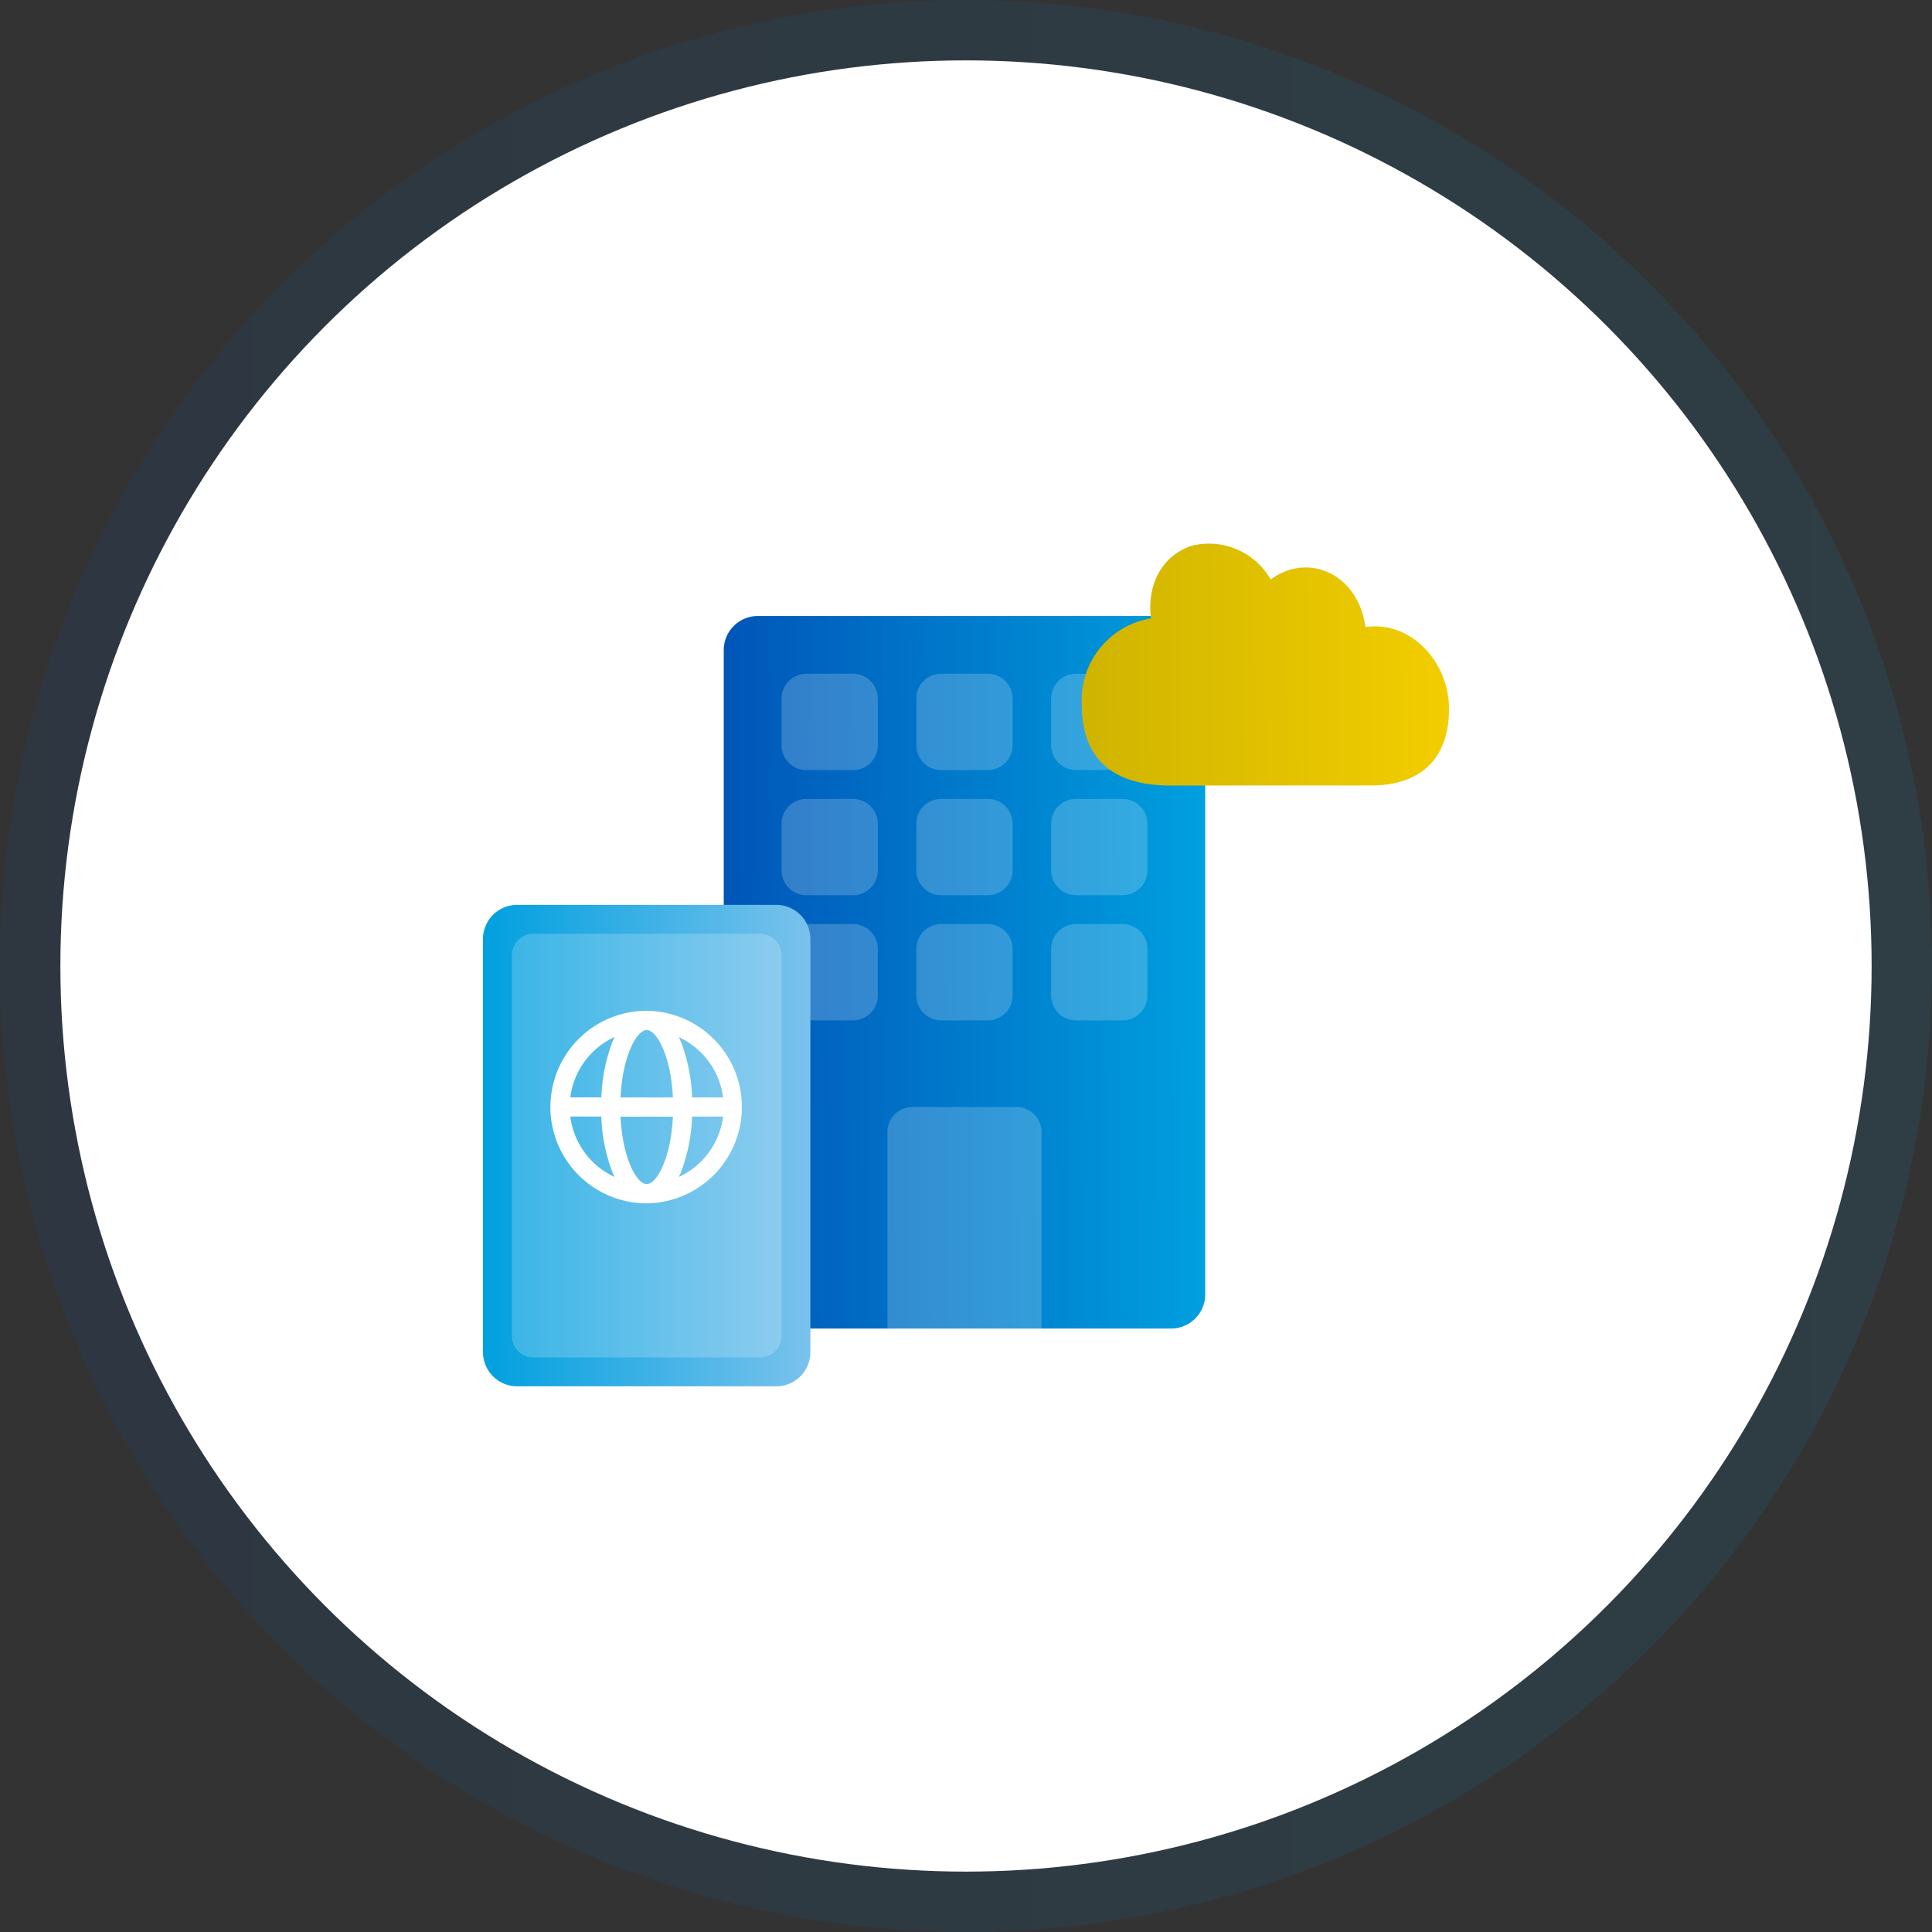 <svg xmlns="http://www.w3.org/2000/svg" xmlns:xlink="http://www.w3.org/1999/xlink" width="160" height="160" viewBox="0 0 160 160">
  <rect x="0" y="0" width="160" height="160" fill="#333333" stroke="none"/>
  <defs>
    <linearGradient id="linear-gradient" y1="0.5" x2="1" y2="0.5" gradientUnits="objectBoundingBox">
      <stop offset="0" stop-color="#0055b8"/>
      <stop offset="1" stop-color="#00a0df"/>
    </linearGradient>
    <linearGradient id="linear-gradient-2" y1="0.409" y2="0.402" xlink:href="#linear-gradient"/>
    <linearGradient id="linear-gradient-3" y1="0.5" x2="1" y2="0.5" gradientUnits="objectBoundingBox">
      <stop offset="0" stop-color="#00a0df"/>
      <stop offset="1" stop-color="#79c2ec"/>
    </linearGradient>
    <linearGradient id="linear-gradient-4" x1="1" y1="0.648" x2="0" y2="0.652" gradientUnits="objectBoundingBox">
      <stop offset="0" stop-color="#f2cd00"/>
      <stop offset="1" stop-color="#cfb400"/>
    </linearGradient>
  </defs>
  <g id="icon" transform="translate(-127 -990)">
    <circle id="楕円形_810" data-name="楕円形 810" cx="80" cy="80" r="80" transform="translate(127 990)" opacity="0.1" fill="url(#linear-gradient)"/>
    <circle id="楕円形_811" data-name="楕円形 811" cx="75" cy="75" r="75" transform="translate(132 995)" fill="#fff"/>
    <g id="グループ_286503" data-name="グループ 286503" transform="translate(99 948)">
      <rect id="長方形_43158" data-name="長方形 43158" width="80" height="80" transform="translate(68 82)" fill="#fff" opacity="0"/>
      <g id="グループ_286360" data-name="グループ 286360" transform="translate(68 87.001)">
        <g id="グループ_286361" data-name="グループ 286361" transform="translate(0 0)">
          <path id="パス_112279" data-name="パス 112279" d="M62.044,66.55H27.829A2.829,2.829,0,0,1,25,63.721V10.367a2.829,2.829,0,0,1,2.829-2.829H62.044a2.829,2.829,0,0,1,2.829,2.829V63.721a2.829,2.829,0,0,1-2.829,2.829" transform="translate(-5.063 -1.527)" fill="url(#linear-gradient-2)"/>
          <path id="合体_771" data-name="合体 771" d="M15398.771,16787.225v-16.283a2.061,2.061,0,0,1,2.056-2.061h8.649a2.06,2.06,0,0,1,2.056,2.061v16.283Zm15.613-25.518a2.06,2.06,0,0,1-2.056-2.057v-3.863a2.06,2.06,0,0,1,2.056-2.057h3.863a2.057,2.057,0,0,1,2.056,2.057v3.863a2.057,2.057,0,0,1-2.056,2.057Zm-11.164,0a2.057,2.057,0,0,1-2.057-2.057v-3.863a2.057,2.057,0,0,1,2.057-2.057h3.858a2.061,2.061,0,0,1,2.061,2.057v3.863a2.061,2.061,0,0,1-2.061,2.057Zm-11.165,0a2.06,2.06,0,0,1-2.056-2.057v-3.863a2.06,2.06,0,0,1,2.056-2.057h3.863a2.057,2.057,0,0,1,2.056,2.057v3.863a2.057,2.057,0,0,1-2.056,2.057Zm22.329-10.369a2.056,2.056,0,0,1-2.056-2.057v-3.857a2.056,2.056,0,0,1,2.056-2.057h3.863a2.053,2.053,0,0,1,2.056,2.057v3.857a2.053,2.053,0,0,1-2.056,2.057Zm-11.164,0a2.054,2.054,0,0,1-2.057-2.057v-3.857a2.054,2.054,0,0,1,2.057-2.057h3.858a2.057,2.057,0,0,1,2.061,2.057v3.857a2.057,2.057,0,0,1-2.061,2.057Zm-11.165,0a2.056,2.056,0,0,1-2.056-2.057v-3.857a2.056,2.056,0,0,1,2.056-2.057h3.863a2.053,2.053,0,0,1,2.056,2.057v3.857a2.053,2.053,0,0,1-2.056,2.057Zm22.329-10.363a2.06,2.06,0,0,1-2.056-2.057v-3.863a2.06,2.06,0,0,1,2.056-2.057h3.863a2.057,2.057,0,0,1,2.056,2.057v3.863a2.057,2.057,0,0,1-2.056,2.057Zm-11.164,0a2.057,2.057,0,0,1-2.057-2.057v-3.863a2.057,2.057,0,0,1,2.057-2.057h3.858a2.061,2.061,0,0,1,2.061,2.057v3.863a2.061,2.061,0,0,1-2.061,2.057Zm-11.165,0a2.06,2.06,0,0,1-2.056-2.057v-3.863a2.06,2.06,0,0,1,2.056-2.057h3.863a2.057,2.057,0,0,1,2.056,2.057v3.863a2.057,2.057,0,0,1-2.056,2.057Z" transform="translate(-15365.278 -16722.203)" fill="#fff" stroke="rgba(0,0,0,0)" stroke-miterlimit="10" stroke-width="1" opacity="0.2"/>
          <path id="パス_112290" data-name="パス 112290" d="M24.284,77.411H2.829A2.829,2.829,0,0,1,0,74.582V40.367a2.829,2.829,0,0,1,2.829-2.829H24.284a2.829,2.829,0,0,1,2.829,2.829V74.582a2.829,2.829,0,0,1-2.829,2.829" transform="translate(0 -7.603)" fill="url(#linear-gradient-3)"/>
          <path id="パス_112291" data-name="パス 112291" d="M23.554,75.626H4.775A1.775,1.775,0,0,1,3,73.851V42.313a1.775,1.775,0,0,1,1.775-1.775H23.554a1.776,1.776,0,0,1,1.775,1.775V73.851a1.776,1.776,0,0,1-1.775,1.775" transform="translate(-0.608 -8.21)" fill="#fff" opacity="0.2"/>
          <path id="パス_112292" data-name="パス 112292" d="M14.975,48.538h0A7.974,7.974,0,0,0,7,56.511H7a7.975,7.975,0,0,0,7.973,7.975h0a7.975,7.975,0,0,0,0-15.949M21.3,55.714H18.735a14.4,14.4,0,0,0-.912-4.583c-.06-.145-.126-.277-.191-.41A6.382,6.382,0,0,1,21.3,55.714m-6.322,7.177c-.83,0-2.008-2.151-2.17-5.582h4.339c-.162,3.431-1.339,5.582-2.169,5.582m-2.169-7.177c.161-3.417,1.329-5.562,2.158-5.579h.011v0c.83,0,2.007,2.152,2.169,5.581Zm-.487-5c-.065.135-.132.267-.192.412a14.424,14.424,0,0,0-.912,4.583H8.65a6.377,6.377,0,0,1,3.668-5m-3.669,6.59h2.565a14.426,14.426,0,0,0,.912,4.585c.061.146.128.279.193.415a6.38,6.38,0,0,1-3.67-5m8.98,5c.066-.135.132-.269.193-.415a14.412,14.412,0,0,0,.912-4.584H21.3a6.378,6.378,0,0,1-3.669,5" transform="translate(-1.418 -9.831)" fill="#fff"/>
          <path id="パス_112293" data-name="パス 112293" d="M69.512,20.052c-4.649,0-7.324-2.12-7.324-6.663a6.849,6.849,0,0,1,5.726-7.177c-.345-2.733.849-5.143,3.321-6a5.885,5.885,0,0,1,6.592,2.775c3.141-2.3,7.258-.44,7.849,3.94,3.756-.54,6.92,2.879,6.92,6.761,0,4.845-3.141,6.36-6.408,6.36Z" transform="translate(-12.595 0)" fill="url(#linear-gradient-4)"/>
        </g>
      </g>
    </g>
  </g>
</svg>
